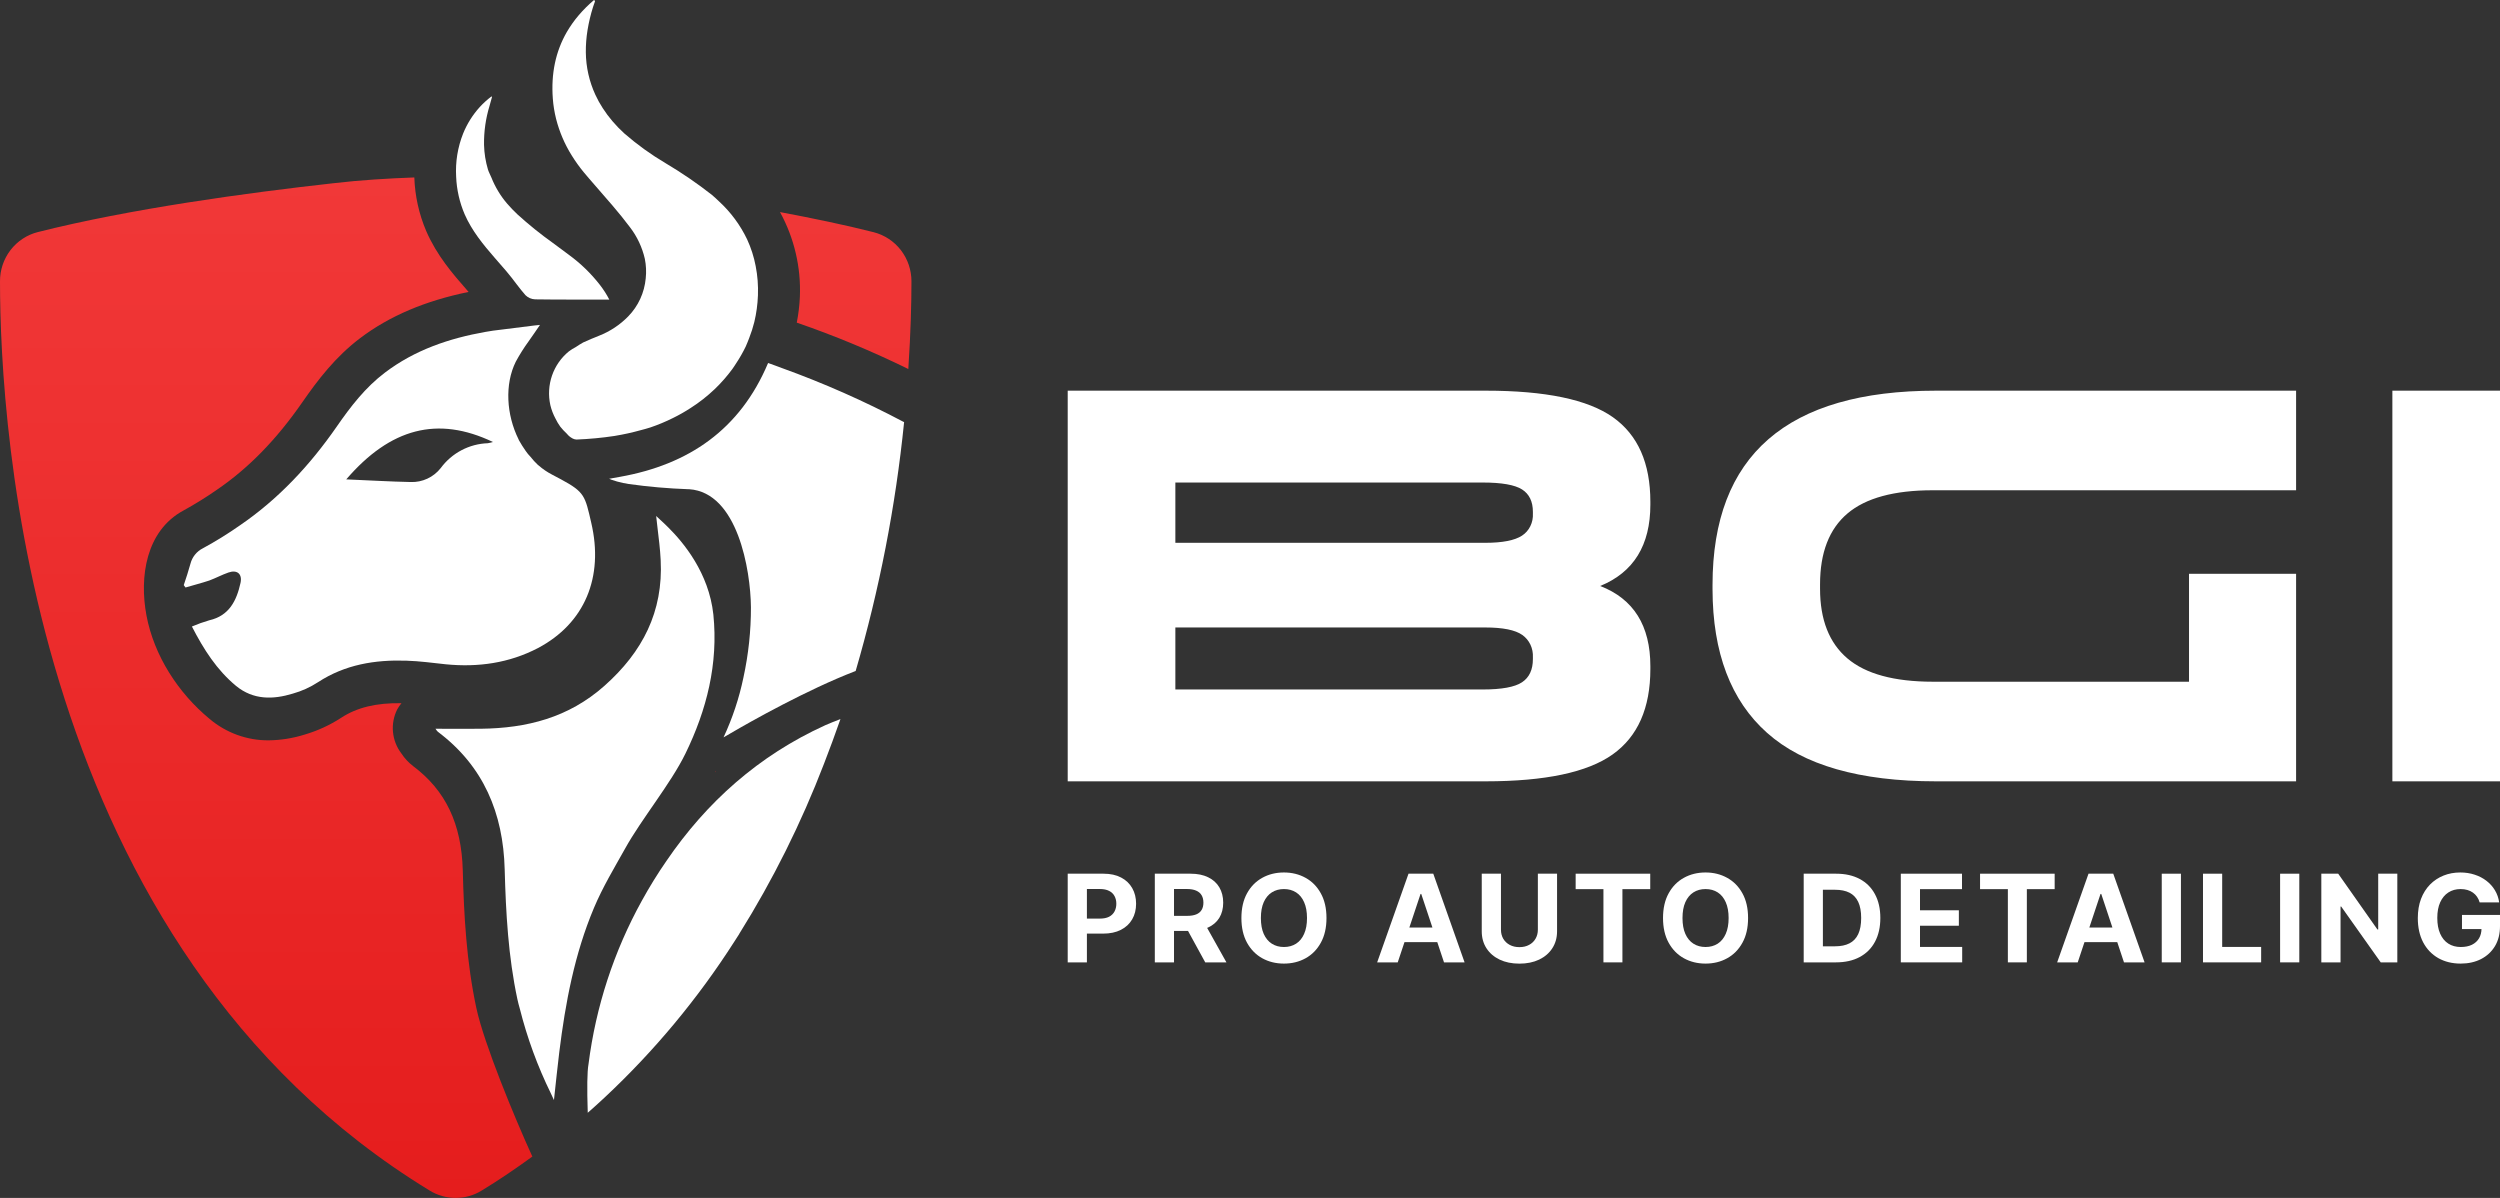 <svg width="96" height="46" viewBox="0 0 96 46" fill="none" xmlns="http://www.w3.org/2000/svg">
<rect x="0" y="0" width="96" height="46" fill="#333333" stroke="none"/>
<path d="M41 30.003V15.002H57.055C59.346 15.002 60.972 15.341 61.934 16.02C62.895 16.7 63.375 17.784 63.374 19.272V19.379C63.374 20.937 62.731 21.978 61.447 22.502C62.731 22.998 63.374 24.025 63.374 25.584V25.689C63.374 27.191 62.89 28.286 61.923 28.972C60.956 29.659 59.333 30.002 57.055 30.003H41ZM45.134 20.844H57.035C57.694 20.844 58.165 20.752 58.446 20.568C58.582 20.48 58.692 20.355 58.765 20.205C58.839 20.055 58.872 19.887 58.863 19.718V19.655C58.863 19.259 58.724 18.971 58.446 18.794C58.168 18.618 57.664 18.529 56.936 18.529H45.134V20.844ZM45.134 26.476H56.936C57.664 26.476 58.168 26.384 58.446 26.199C58.724 26.015 58.863 25.719 58.863 25.306V25.243C58.872 25.074 58.839 24.905 58.768 24.754C58.696 24.603 58.589 24.475 58.456 24.382C58.185 24.191 57.711 24.095 57.035 24.095H45.134V26.476ZM74.342 30.003C71.411 30.003 69.249 29.383 67.857 28.143C66.465 26.904 65.766 25.066 65.761 22.63V22.459C65.761 17.487 68.622 15.002 74.345 15.002H88.17V18.826H74.222C72.738 18.826 71.645 19.123 70.943 19.718C70.241 20.313 69.89 21.22 69.89 22.438V22.609C69.89 23.798 70.241 24.69 70.943 25.285C71.645 25.88 72.738 26.177 74.222 26.178H84.058V22.034H88.17V30.003H74.342ZM91.867 30.003V15.002H96V30.003H91.867Z" fill="white"/>
<path d="M41 36.955V33.55H42.376C42.641 33.55 42.866 33.599 43.052 33.698C43.238 33.795 43.38 33.931 43.478 34.105C43.577 34.278 43.626 34.478 43.626 34.704C43.626 34.93 43.576 35.13 43.476 35.302C43.376 35.475 43.231 35.61 43.042 35.706C42.853 35.803 42.625 35.851 42.357 35.851H41.48V35.274H42.238C42.38 35.274 42.497 35.25 42.589 35.203C42.682 35.154 42.751 35.087 42.797 35.001C42.843 34.915 42.867 34.816 42.867 34.704C42.867 34.591 42.843 34.492 42.797 34.408C42.751 34.322 42.682 34.257 42.589 34.21C42.496 34.162 42.378 34.138 42.235 34.138H41.737V36.955H41Z" fill="white"/>
<path d="M44.345 36.955V33.55H45.721C45.984 33.55 46.209 33.596 46.395 33.688C46.582 33.779 46.725 33.908 46.823 34.075C46.921 34.242 46.971 34.437 46.971 34.662C46.971 34.888 46.921 35.083 46.821 35.246C46.721 35.408 46.576 35.532 46.387 35.618C46.198 35.705 45.97 35.748 45.702 35.748H44.781V35.169H45.583C45.724 35.169 45.84 35.151 45.934 35.113C46.027 35.075 46.096 35.019 46.141 34.943C46.188 34.868 46.211 34.774 46.211 34.662C46.211 34.549 46.188 34.454 46.141 34.376C46.096 34.299 46.026 34.24 45.932 34.2C45.839 34.159 45.721 34.138 45.579 34.138H45.082V36.955H44.345ZM46.228 35.406L47.095 36.955H46.281L45.433 35.406H46.228Z" fill="white"/>
<path d="M50.937 35.252C50.937 35.624 50.864 35.94 50.72 36.2C50.577 36.461 50.382 36.66 50.135 36.797C49.888 36.934 49.611 37.002 49.303 37.002C48.993 37.002 48.715 36.933 48.469 36.796C48.223 36.658 48.028 36.459 47.885 36.199C47.742 35.938 47.67 35.623 47.67 35.252C47.67 34.881 47.742 34.565 47.885 34.305C48.028 34.044 48.223 33.846 48.469 33.709C48.715 33.572 48.993 33.503 49.303 33.503C49.611 33.503 49.888 33.572 50.135 33.709C50.382 33.846 50.577 34.044 50.72 34.305C50.864 34.565 50.937 34.881 50.937 35.252ZM50.189 35.252C50.189 35.012 50.152 34.809 50.078 34.644C50.006 34.479 49.903 34.353 49.77 34.268C49.637 34.183 49.482 34.14 49.303 34.14C49.125 34.14 48.97 34.183 48.837 34.268C48.704 34.353 48.601 34.479 48.527 34.644C48.454 34.809 48.418 35.012 48.418 35.252C48.418 35.493 48.454 35.696 48.527 35.861C48.601 36.026 48.704 36.152 48.837 36.237C48.97 36.322 49.125 36.365 49.303 36.365C49.482 36.365 49.637 36.322 49.77 36.237C49.903 36.152 50.006 36.026 50.078 35.861C50.152 35.696 50.189 35.493 50.189 35.252Z" fill="white"/>
<path d="M53.673 36.955H52.883L54.087 33.55H55.038L56.24 36.955H55.45L54.576 34.328H54.549L53.673 36.955ZM53.624 35.617H55.491V36.179H53.624V35.617Z" fill="white"/>
<path d="M59.054 33.55H59.791V35.761C59.791 36.01 59.73 36.227 59.609 36.413C59.489 36.599 59.32 36.745 59.103 36.849C58.886 36.952 58.634 37.004 58.345 37.004C58.056 37.004 57.803 36.952 57.586 36.849C57.369 36.745 57.2 36.599 57.08 36.413C56.96 36.227 56.899 36.01 56.899 35.761V33.55H57.637V35.7C57.637 35.83 57.666 35.945 57.724 36.046C57.783 36.147 57.866 36.226 57.972 36.283C58.079 36.341 58.203 36.37 58.345 36.37C58.488 36.37 58.613 36.341 58.718 36.283C58.825 36.226 58.907 36.147 58.965 36.046C59.024 35.945 59.054 35.83 59.054 35.7V33.55Z" fill="white"/>
<path d="M60.505 34.143V33.55H63.369V34.143H62.301V36.955H61.572V34.143H60.505Z" fill="white"/>
<path d="M67.126 35.252C67.126 35.624 67.054 35.94 66.91 36.2C66.767 36.461 66.572 36.66 66.324 36.797C66.078 36.934 65.801 37.002 65.493 37.002C65.183 37.002 64.905 36.933 64.659 36.796C64.412 36.658 64.218 36.459 64.075 36.199C63.932 35.938 63.86 35.623 63.86 35.252C63.86 34.881 63.932 34.565 64.075 34.305C64.218 34.044 64.412 33.846 64.659 33.709C64.905 33.572 65.183 33.503 65.493 33.503C65.801 33.503 66.078 33.572 66.324 33.709C66.572 33.846 66.767 34.044 66.91 34.305C67.054 34.565 67.126 34.881 67.126 35.252ZM66.379 35.252C66.379 35.012 66.342 34.809 66.268 34.644C66.195 34.479 66.093 34.353 65.96 34.268C65.827 34.183 65.671 34.14 65.493 34.14C65.315 34.14 65.159 34.183 65.027 34.268C64.894 34.353 64.79 34.479 64.717 34.644C64.644 34.809 64.608 35.012 64.608 35.252C64.608 35.493 64.644 35.696 64.717 35.861C64.79 36.026 64.894 36.152 65.027 36.237C65.159 36.322 65.315 36.365 65.493 36.365C65.671 36.365 65.827 36.322 65.96 36.237C66.093 36.152 66.195 36.026 66.268 35.861C66.342 35.696 66.379 35.493 66.379 35.252Z" fill="white"/>
<path d="M70.499 36.955H69.262V33.55H70.509C70.859 33.55 71.162 33.618 71.415 33.754C71.668 33.889 71.863 34.084 71.999 34.338C72.136 34.592 72.205 34.895 72.205 35.249C72.205 35.604 72.136 35.909 71.999 36.164C71.863 36.419 71.667 36.614 71.411 36.751C71.157 36.887 70.853 36.955 70.499 36.955ZM69.999 36.338H70.468C70.686 36.338 70.869 36.301 71.018 36.225C71.168 36.149 71.28 36.031 71.355 35.871C71.431 35.71 71.469 35.503 71.469 35.249C71.469 34.998 71.431 34.792 71.355 34.632C71.28 34.473 71.168 34.355 71.02 34.28C70.871 34.204 70.688 34.167 70.469 34.167H69.999V36.338Z" fill="white"/>
<path d="M72.991 36.955V33.55H75.341V34.143H73.728V34.955H75.22V35.548H73.728V36.362H75.348V36.955H72.991Z" fill="white"/>
<path d="M76.034 34.143V33.55H78.899V34.143H77.831V36.955H77.102V34.143H76.034Z" fill="white"/>
<path d="M79.785 36.955H78.995L80.199 33.55H81.149L82.352 36.955H81.561L80.688 34.328H80.66L79.785 36.955ZM79.736 35.617H81.602V36.179H79.736V35.617Z" fill="white"/>
<path d="M83.748 33.55V36.955H83.011V33.55H83.748Z" fill="white"/>
<path d="M84.595 36.955V33.55H85.332V36.362H86.828V36.955H84.595Z" fill="white"/>
<path d="M88.293 33.55V36.955H87.556V33.55H88.293Z" fill="white"/>
<path d="M92.057 33.55V36.955H91.42L89.902 34.812H89.877V36.955H89.139V33.55H89.787L91.292 35.691H91.323V33.55H92.057Z" fill="white"/>
<path d="M95.218 34.651C95.195 34.57 95.161 34.498 95.118 34.436C95.075 34.373 95.022 34.32 94.96 34.276C94.898 34.232 94.828 34.198 94.748 34.175C94.67 34.152 94.583 34.14 94.488 34.14C94.309 34.14 94.153 34.183 94.018 34.27C93.884 34.356 93.779 34.482 93.704 34.647C93.629 34.811 93.592 35.012 93.592 35.249C93.592 35.486 93.629 35.688 93.703 35.855C93.776 36.021 93.881 36.148 94.016 36.235C94.151 36.322 94.311 36.365 94.495 36.365C94.662 36.365 94.804 36.336 94.922 36.279C95.041 36.22 95.132 36.137 95.195 36.031C95.258 35.924 95.29 35.798 95.29 35.653L95.44 35.675H94.54V35.133H96V35.562C96 35.861 95.935 36.118 95.806 36.333C95.676 36.547 95.498 36.712 95.271 36.829C95.044 36.944 94.784 37.002 94.491 37.002C94.164 37.002 93.877 36.931 93.629 36.791C93.382 36.649 93.189 36.448 93.05 36.187C92.913 35.925 92.844 35.615 92.844 35.256C92.844 34.98 92.885 34.734 92.967 34.517C93.05 34.3 93.166 34.116 93.314 33.965C93.463 33.815 93.636 33.7 93.834 33.621C94.031 33.542 94.245 33.503 94.476 33.503C94.673 33.503 94.857 33.531 95.028 33.588C95.198 33.643 95.349 33.722 95.481 33.824C95.613 33.926 95.722 34.047 95.806 34.188C95.89 34.328 95.944 34.482 95.968 34.651H95.218Z" fill="white"/>
<path d="M17.771 33.428C17.722 31.633 17.117 30.357 15.86 29.415C15.686 29.282 15.536 29.119 15.415 28.935C15.232 28.697 15.119 28.411 15.091 28.11C15.062 27.81 15.119 27.507 15.255 27.238C15.301 27.155 15.355 27.076 15.416 27.003C14.453 26.986 13.706 27.165 13.096 27.566C12.663 27.847 12.192 28.063 11.699 28.208C11.252 28.348 10.788 28.423 10.321 28.429C9.492 28.436 8.688 28.145 8.051 27.608C6.844 26.614 5.915 25.179 5.624 23.633C5.347 22.158 5.602 20.383 7.041 19.606C7.481 19.364 7.907 19.1 8.32 18.813C9.539 17.984 10.618 16.879 11.618 15.434C12.206 14.587 12.879 13.704 13.828 12.986C14.967 12.124 16.342 11.55 17.994 11.21L17.936 11.144C17.391 10.522 16.778 9.819 16.367 8.873C16.089 8.222 15.934 7.523 15.91 6.814C14.876 6.852 13.839 6.915 12.809 7.035C9.48 7.406 4.993 8.017 1.452 8.912C1.036 9.017 0.666 9.261 0.403 9.604C0.14 9.947 -0.002 10.37 2.61105e-05 10.805C2.61105e-05 16.407 1.121 36.338 16.502 45.719C16.803 45.903 17.147 46 17.498 46C17.849 46 18.194 45.903 18.494 45.719C19.174 45.306 19.817 44.866 20.442 44.412C19.754 42.903 18.588 40.08 18.294 38.718C17.909 36.929 17.814 35.118 17.771 33.428ZM30.596 12.389C32.059 12.893 33.489 13.488 34.879 14.17C34.972 12.789 35 11.636 35 10.805C35.001 10.371 34.858 9.95 34.596 9.608C34.333 9.267 33.965 9.023 33.55 8.917C32.425 8.631 31.2 8.379 29.952 8.144C30.499 9.139 30.763 10.267 30.715 11.404C30.7 11.735 30.66 12.065 30.596 12.389ZM27.466 29.657L27.486 29.638L27.492 29.597L27.466 29.657Z" fill="url(#paint0_linear_19913_4732)"/>
<path d="M22.787 0.184C22.802 0.14 22.818 0.097 22.832 0.053L22.823 0.035C22.821 0.031 22.833 0.051 22.832 0.053C22.822 0.097 22.807 0.14 22.787 0.184ZM32.273 27.614C32.074 28.184 31.862 28.76 31.641 29.33C30.768 31.605 29.68 33.79 28.391 35.853C28.391 35.861 28.384 35.861 28.384 35.869C28.323 35.961 28.262 36.061 28.201 36.154C26.795 38.352 25.123 40.362 23.223 42.139C23.011 42.339 22.787 42.539 22.569 42.731V42.708C22.539 41.785 22.546 41.154 22.599 40.861C22.879 38.655 23.575 36.524 24.649 34.584C24.937 34.06 25.251 33.551 25.591 33.06C27.133 30.799 29.131 29.014 31.683 27.852C31.69 27.852 31.69 27.845 31.698 27.845C31.88 27.761 32.062 27.699 32.243 27.624C32.257 27.622 32.265 27.614 32.273 27.614ZM22.702 20.067C22.467 19.044 22.451 18.897 21.548 18.41C21.439 18.356 21.329 18.294 21.199 18.225C21.016 18.131 20.845 18.014 20.689 17.879C20.674 17.871 20.667 17.856 20.651 17.848C20.55 17.753 20.456 17.65 20.37 17.54C20.303 17.472 20.242 17.398 20.188 17.319C20.092 17.183 20.004 17.042 19.922 16.896C19.922 16.889 19.914 16.881 19.914 16.873C19.443 15.927 19.376 14.758 19.805 13.891C19.952 13.619 20.117 13.357 20.299 13.107C20.436 12.907 20.587 12.7 20.735 12.477C20.667 12.485 20.598 12.492 20.517 12.499L19.225 12.661C19.028 12.684 18.838 12.707 18.641 12.745C17.251 12.991 15.929 13.438 14.782 14.308C14.03 14.876 13.461 15.615 12.929 16.384C11.904 17.861 10.696 19.161 9.208 20.177C8.752 20.496 8.279 20.789 7.791 21.054C7.674 21.112 7.571 21.195 7.489 21.297C7.406 21.399 7.347 21.517 7.314 21.645C7.239 21.922 7.147 22.197 7.056 22.469L7.124 22.56C7.429 22.469 7.739 22.391 8.036 22.292C8.287 22.199 8.522 22.071 8.773 21.984C9.106 21.868 9.311 22.038 9.236 22.384C9.084 23.068 8.8 23.646 8.037 23.819C7.81 23.885 7.586 23.965 7.369 24.058C7.824 24.941 8.326 25.728 9.069 26.343C9.731 26.882 10.487 26.866 11.242 26.635C11.587 26.539 11.915 26.39 12.215 26.194C13.255 25.516 14.402 25.331 15.602 25.37C16.11 25.385 16.612 25.455 17.121 25.509C18.358 25.631 19.551 25.463 20.66 24.885C22.451 23.936 23.196 22.167 22.702 20.067ZM18.73 17.02C18.378 17.032 18.033 17.124 17.72 17.289C17.407 17.454 17.135 17.688 16.924 17.974C16.787 18.148 16.612 18.287 16.412 18.38C16.212 18.473 15.994 18.518 15.775 18.51C14.974 18.494 14.175 18.445 13.296 18.408C14.989 16.441 16.803 15.957 18.93 16.973C18.864 16.993 18.798 17.009 18.73 17.02Z" fill="white"/>
<path d="M24.008 32.578C24.63 31.455 25.761 30.088 26.323 28.933C27.138 27.262 27.586 25.488 27.393 23.598C27.221 22.002 26.251 20.838 25.657 20.249C25.414 20.007 25.229 19.851 25.197 19.815C25.212 19.951 25.227 20.075 25.241 20.205C25.293 20.653 25.35 21.083 25.37 21.505C25.472 23.492 24.672 25.038 23.209 26.337C21.829 27.562 20.226 27.963 18.467 27.984C17.894 27.99 17.319 27.984 16.723 27.984C16.749 28.027 16.78 28.067 16.816 28.102C18.567 29.417 19.324 31.226 19.38 33.385C19.425 35.06 19.517 36.731 19.869 38.375C19.892 38.486 19.925 38.605 19.961 38.734C20.244 39.857 20.643 40.947 21.152 41.984C21.194 42.072 21.23 42.156 21.272 42.243C21.348 41.562 21.404 40.983 21.476 40.405C21.711 38.506 22.063 36.63 22.809 34.861C23.141 34.07 23.59 33.325 24.008 32.578Z" fill="white"/>
<path d="M34.718 16.205C34.391 19.444 33.768 22.645 32.857 25.767C32.85 25.767 32.842 25.775 32.834 25.775C30.996 26.483 28.824 27.707 28.064 28.153C27.913 28.238 27.821 28.299 27.784 28.314C28.126 27.582 28.382 26.813 28.547 26.021C28.741 25.132 28.838 24.224 28.836 23.314C28.821 21.89 28.327 18.913 26.466 18.786H26.436C25.669 18.759 24.905 18.693 24.146 18.586C24.07 18.57 24.001 18.563 23.928 18.547C23.771 18.514 23.616 18.471 23.465 18.417C23.441 18.403 23.415 18.393 23.388 18.386C23.532 18.363 23.67 18.332 23.814 18.309C26.441 17.839 28.417 16.501 29.495 13.939C29.662 13.993 29.822 14.062 29.981 14.116C29.989 14.123 30.004 14.123 30.019 14.131C31.625 14.71 33.188 15.401 34.698 16.201C34.711 16.197 34.711 16.205 34.718 16.205ZM21.354 4.565C21.481 5.065 21.685 5.541 21.959 5.977C22.097 6.199 22.25 6.412 22.416 6.614C22.554 6.783 22.7 6.945 22.843 7.112C23.303 7.642 23.772 8.165 24.191 8.726C24.466 9.084 24.661 9.499 24.762 9.941C24.811 10.187 24.823 10.439 24.796 10.688C24.746 11.238 24.509 11.754 24.125 12.148C23.808 12.473 23.426 12.726 23.006 12.891C22.813 12.969 22.613 13.049 22.421 13.139L22.397 13.149C22.299 13.204 22.203 13.263 22.11 13.327C22.018 13.375 21.93 13.43 21.846 13.492C21.548 13.734 21.324 14.056 21.198 14.42C21.072 14.785 21.049 15.178 21.133 15.556C21.176 15.737 21.243 15.911 21.331 16.075C21.384 16.184 21.445 16.288 21.516 16.386C21.59 16.479 21.671 16.565 21.758 16.646C21.79 16.677 21.814 16.713 21.849 16.743C21.893 16.78 21.941 16.813 21.992 16.84C22.035 16.862 22.083 16.875 22.132 16.878H22.149C22.633 16.859 23.116 16.813 23.595 16.741L23.633 16.734C23.954 16.681 24.273 16.611 24.588 16.523C24.717 16.488 24.848 16.457 24.976 16.413C25.274 16.312 25.566 16.19 25.848 16.049C26.079 15.936 26.303 15.808 26.52 15.667C26.85 15.457 27.159 15.214 27.443 14.944C27.691 14.707 27.918 14.448 28.122 14.171C28.177 14.096 28.225 14.017 28.275 13.941C28.409 13.739 28.529 13.528 28.635 13.309C28.685 13.199 28.727 13.088 28.77 12.978C28.848 12.778 28.914 12.573 28.966 12.364C29.046 12.029 29.092 11.687 29.105 11.343C29.119 10.965 29.091 10.588 29.018 10.217C28.951 9.864 28.841 9.521 28.691 9.195C28.429 8.647 28.067 8.155 27.623 7.745C27.528 7.655 27.435 7.565 27.333 7.48C26.767 7.037 26.173 6.631 25.556 6.265C24.995 5.934 24.465 5.551 23.973 5.123C23.811 4.976 23.658 4.818 23.516 4.651C23.381 4.494 23.258 4.327 23.145 4.152C23.038 3.988 22.944 3.817 22.862 3.639C22.627 3.13 22.502 2.575 22.496 2.013C22.493 1.727 22.515 1.44 22.561 1.157C22.61 0.858 22.68 0.563 22.771 0.274C22.781 0.241 22.793 0.209 22.804 0.177C22.815 0.145 22.834 0.089 22.849 0.045L22.84 0.028L22.811 0C22.6 0.179 22.402 0.375 22.222 0.586C22.051 0.786 21.899 1.002 21.766 1.229C21.336 1.974 21.157 2.826 21.228 3.783C21.247 4.047 21.29 4.309 21.354 4.565Z" fill="white"/>
<path d="M18.994 9.897C19.143 10.068 19.293 10.238 19.44 10.41C19.588 10.583 19.717 10.755 19.851 10.931C19.96 11.069 20.062 11.206 20.178 11.335C20.278 11.433 20.41 11.49 20.549 11.495C21.017 11.502 21.484 11.504 21.957 11.504H23.397C23.293 11.302 23.17 11.111 23.031 10.933C22.69 10.496 22.291 10.111 21.846 9.786C21.643 9.633 21.437 9.483 21.232 9.33C20.757 8.992 20.303 8.625 19.871 8.233C19.731 8.101 19.597 7.962 19.471 7.816C19.217 7.518 19.013 7.179 18.868 6.814C18.826 6.712 18.77 6.614 18.738 6.511C18.646 6.203 18.595 5.885 18.587 5.563C18.579 5.055 18.651 4.548 18.799 4.063C18.832 3.952 18.861 3.842 18.891 3.731C18.891 3.721 18.883 3.709 18.879 3.698C18.716 3.82 18.564 3.956 18.426 4.107C18.154 4.406 17.936 4.752 17.784 5.128C17.575 5.654 17.484 6.219 17.516 6.785C17.536 7.283 17.647 7.772 17.843 8.229C18.12 8.861 18.55 9.387 18.994 9.897Z" fill="white"/>
<defs>
<linearGradient id="paint0_linear_19913_4732" x1="17.5" y1="6.814" x2="17.5" y2="46" gradientUnits="userSpaceOnUse">
<stop stop-color="#F13838"/>
<stop offset="1" stop-color="#E51D1D"/>
</linearGradient>
</defs>
</svg>
